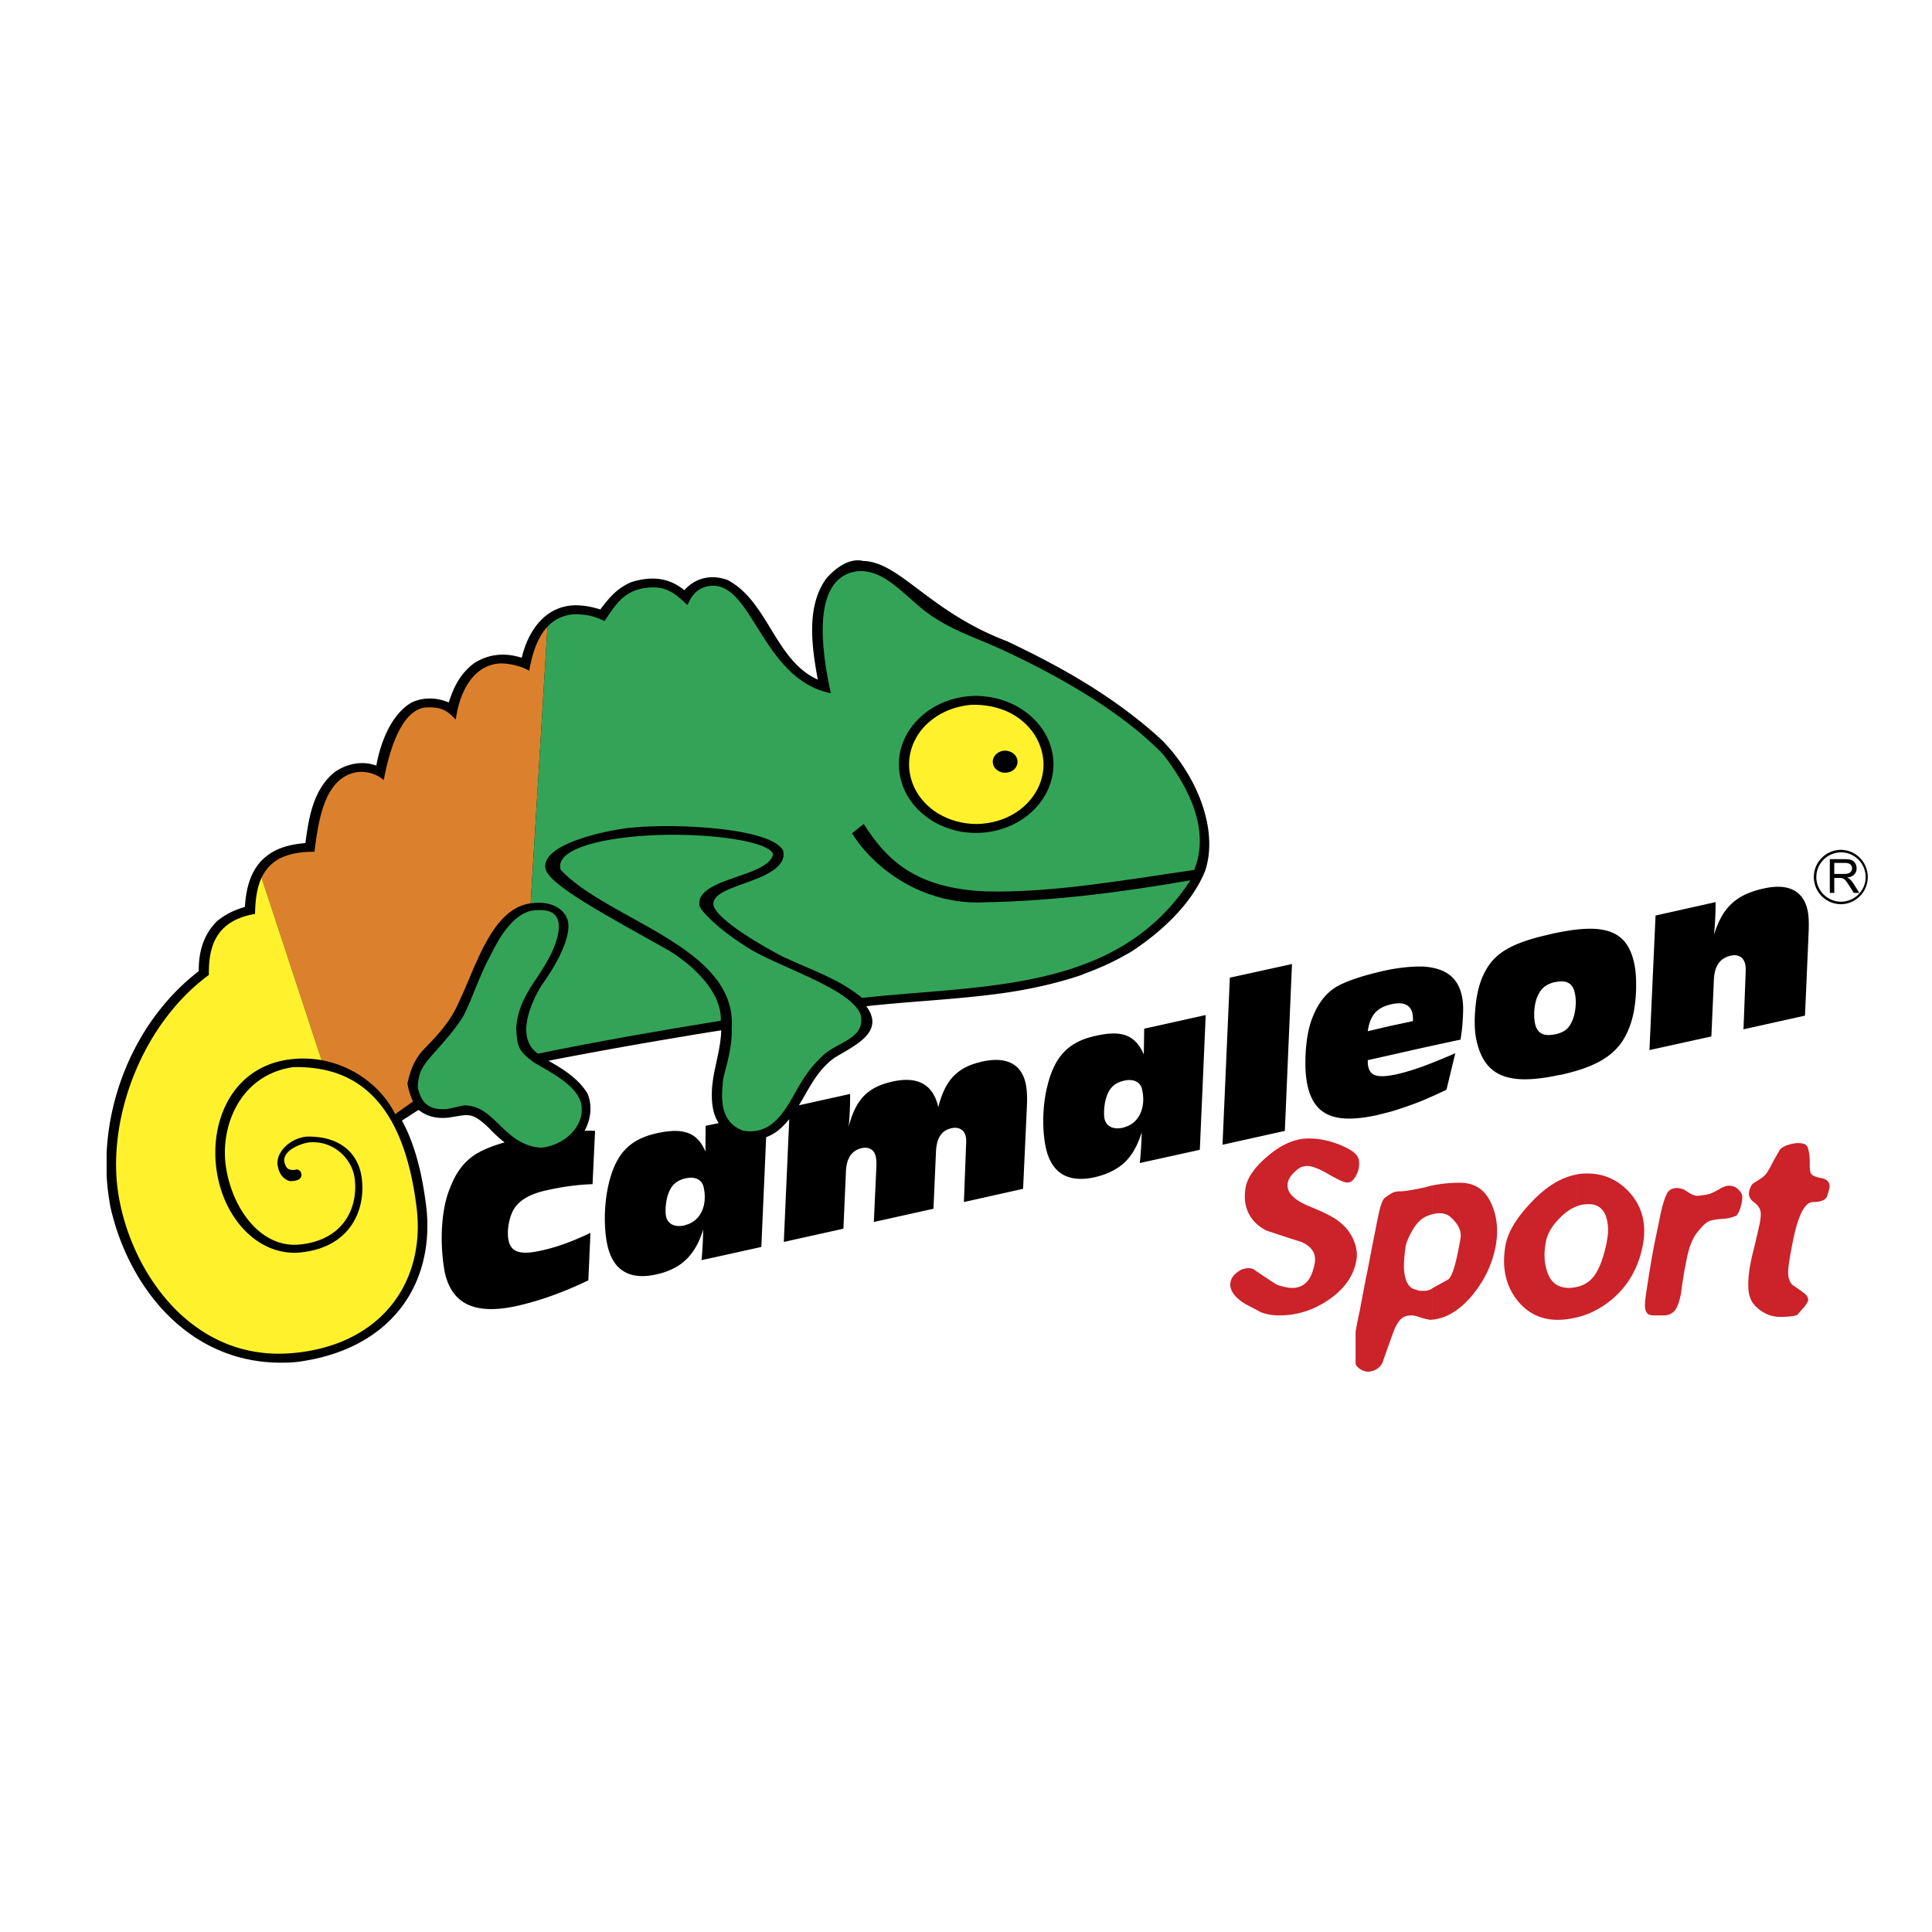 <svg xmlns="http://www.w3.org/2000/svg" width="2500" height="2500" viewBox="0 0 192.756 192.756"><g fill-rule="evenodd" clip-rule="evenodd"><path fill="#fff" d="M0 0h192.756v192.756H0V0z"/><path d="M108.148 97.165c-.105.043-.23.105-.357.147-2.512.837-5.109 1.403-7.77 1.78-4.732.648-8.795.774-13.591 1.298 1.948 2.618-1.256 3.958-3.183 5.151-1.738 1.257-2.513 3.058-3.539 4.733l5.11-1.131c0 1.131-.042 2.199-.146 3.268.712-2.744 1.906-3.959 4.377-4.503 2.513-.565 4.062.293 4.565 2.555.691-2.743 1.927-4 4.355-4.544 2.43-.545 3.918.229 4.357 2.156.146.671.168 1.445.125 2.367l-.377 8.167-5.906 1.319.209-5.466c.021-.419.042-.775-.021-1.068-.147-.67-.691-.983-1.404-.838-1.047.23-1.508 1.006-1.57 2.367l-.251 5.675-5.948 1.319.252-5.486c.021-.398 0-.754-.063-1.047-.146-.671-.67-.984-1.382-.838-1.026.23-1.55 1.025-1.592 2.366l-.251 5.676-5.947 1.319.544-12.252c-.356.44-.754.859-1.215 1.215a4.597 4.597 0 0 1-1.089.587l-.482 10.952-5.968 1.319c.084-.838.146-1.843.167-3.058-.272.901-.631 1.666-1.092 2.293-.831 1.143-1.987 1.837-3.599 2.189-2.639.586-4.293-.398-4.859-2.891-.398-1.78-.335-4.23.125-6.156.712-2.953 2.032-4.437 4.838-5.048 1.141-.248 2.05-.3 2.785-.104v-.001c.921.23 1.571.858 2.031 1.947 0-.67 0-1.528.021-2.575l1.298-.272c-.628-.963-.733-2.137-.67-3.393.125-1.969.879-3.875.921-5.864-1.194.188-2.388.377-3.603.587-4.544.754-9.11 1.57-13.633 2.45 1.529.858 3.016 1.821 3.896 3.267.502 1.235.335 2.576-.293 3.728a8.706 8.706 0 0 1 1.047 0l-.251 5.319c-1.466.042-2.974.252-4.481.587-1.801.377-2.932 1.047-3.477 2.094-.461.964-.586 2.179-.419 2.933.251 1.214 1.257 1.466 3.267 1.005 1.591-.335 3.225-.964 4.9-1.759l-.209 4.732c-2.513 1.215-4.9 2.053-7.12 2.555-4.188.922-6.492-.167-7.205-3.351a19.458 19.458 0 0 1-.293-2.681c-.083-2.387.251-4.313.754-5.57.46-1.257 1.047-2.22 1.843-2.932.733-.713 1.969-1.299 3.665-1.78-.607-.461-1.152-1.006-1.696-1.57-1.675-1.529-1.906-1.194-3.937-.901-1.215.126-2.157-.146-2.953-.774l-1.654 1.067c1.487 2.723 2.136 6.032 2.471 9.026.67 7.791-3.979 13.906-12.963 15.058-10.325.922-16.754-7.246-18.597-15.477-.188-1.047-.335-2.136-.377-3.225v-2.137c.314-6.806 3.539-13.801 9.193-18.156-.021-1.822.419-3.603 1.843-5.005.879-.691 1.654-1.068 2.764-1.403.084-1.55.44-3.267 1.55-4.502 1.152-1.257 2.681-1.717 4.481-1.864.335-2.471.754-5.382 2.974-7.121 1.173-.796 2.702-1.131 4.104-.607.377-2.094 1.362-4.984 3.456-6.262 1.194-.607 2.576-.544 3.77-.042.503-1.55 1.131-2.869 2.555-3.937 1.487-.921 3.058-1.047 4.733-.523v-.021c.565-2.367 2.115-5.11 5.277-5.215.922 0 1.696.147 2.555.419.817-1.068 1.633-2.136 3.141-2.743 1.99-.607 3.707-.44 5.236.816a.16.16 0 0 0 .083-.083c1.089-1.152 2.597-1.508 4.21-.943 4.062 2.095 4.753 8.042 9.026 9.948-.565-3.141-1.215-7.267.858-10.094.838-.963 2.262-2.094 3.686-1.738 3.644.084 6.555 5.048 14.324 8 2.619 1.236 5.215 2.576 7.688 4.084a54.955 54.955 0 0 1 4.062 2.723c1.318.984 2.596 2.011 3.77 3.12 3.35 3.414 5.633 8.775 4.271 12.963-1.299 3.246-4.271 6.052-7.371 8.083-.209.126-.439.251-.67.377-1.295.736-2.635 1.322-4.059 1.845zm33.801 9.236a67.041 67.041 0 0 0 3.246-1.32l-.881 3.645c-.795.377-1.57.733-2.365 1.068-1.09.439-2.18.816-3.246 1.131-.42.104-.838.209-1.236.314-4.188.921-6.324.146-7.016-2.933a10.026 10.026 0 0 1-.209-2.052c-.021-2.032.271-3.687.711-4.754.629-1.571 1.488-2.618 2.744-3.246 1.152-.545 2.514-.964 4.041-1.319.336-.084.65-.147.965-.21 1.256-.229 2.324-.313 3.246-.293 2.199.126 3.477 1.026 3.895 2.891.146.606.168 1.444.084 2.513-.021.565-.105 1.214-.209 1.885l-3.77.816-3.246.733-2.242.502c0 .314.021.565.064.691.188.816.836 1.047 2.178.838.146-.021.314-.062.48-.084.86-.188 1.782-.46 2.766-.816zm13.172-3.204h.043c.92-.21 1.381-.565 1.738-1.445.293-.712.418-1.843.209-2.723-.209-.942-.838-1.277-1.928-1.047h-.062c-.816.209-1.34.565-1.695 1.361-.336.69-.461 1.905-.273 2.785.208.965.859 1.3 1.968 1.069zm0-10.094c4.881-1.026 7.184-.356 7.916 2.974.168.733.23 1.696.189 2.849-.084 1.947-.461 3.477-1.258 4.796-1.15 1.843-3.141 2.827-6.281 3.519a5.348 5.348 0 0 0-.566.104c-4.691.921-7.016.021-7.811-3.539-.168-.733-.23-1.78-.127-3.037.146-1.78.504-3.204 1.361-4.461 1.111-1.612 3.1-2.429 6.137-3.1.147-.042.294-.084.44-.105zm9.445 11.665l6.178-1.361.252-5.675c.062-1.341.586-2.137 1.695-2.388.754-.168 1.277.188 1.424.838.064.23.064.586.043 1.026l-.209 5.486 6.135-1.361.357-8.146c.041-.942.041-1.738-.105-2.388-.418-1.927-1.926-2.701-4.355-2.157-2.744.607-4.127 1.843-4.984 4.649.125-1.11.168-2.22.168-3.288l-5.99 1.34-.609 13.425zm-25.863-2.409l2.262-.481a2.82 2.82 0 0 0-.043-.754c-.188-.859-.879-1.194-2.031-.943-.062 0-.125.021-.188.042-1.361.335-2.012 1.09-2.242 2.66l2.242-.524zm-30.555 15.246a6.42 6.42 0 0 0 1.047-.146c1.256-.294 2.24-.775 3.016-1.487.754-.732 1.299-1.717 1.695-2.995a35.677 35.677 0 0 1-.188 3.058l5.988-1.319.588-13.444-6.137 1.361c-.021 1.047-.021 1.905-.041 2.576-.441-1.048-1.068-1.676-1.906-1.948-.754-.23-1.697-.188-2.891.084a8.628 8.628 0 0 0-1.172.335c-2.012.774-3.059 2.22-3.666 4.732-.482 1.927-.523 4.377-.125 6.157.482 2.136 1.781 3.161 3.792 3.036zm4.063-9.8c-.021 0-.043 0-.084.021-.922.209-1.424.712-1.717 1.57-.252.712-.314 1.697-.211 2.221.168.754.859 1.109 1.822.9l.189-.063c1.465-.419 2.135-1.989 1.738-3.748-.145-.734-.815-1.09-1.737-.901zm15.978 5.025l.713-16.648-6.199 1.361-.732 16.67 6.218-1.383zm-20.041-9.151zm-39.685 13.872c-.021 0-.042 0-.083.021-.922.21-1.424.713-1.717 1.571-.251.712-.314 1.696-.209 2.22.167.754.858 1.109 1.822.9l.188-.062c1.466-.42 2.136-1.99 1.739-3.749-.148-.734-.819-1.09-1.74-.901z"/><path d="M157.258 131.448v-3.037a2.82 2.82 0 0 0 1.717-1.025c.566-.713 1.027-1.906 1.34-3.519v-.021c.209-1.026.146-1.906-.146-2.64-.314-.712-.879-1.067-1.633-1.067-.439 0-.859.062-1.277.23v-3.184a4.842 4.842 0 0 1 1.109-.105c1.613 0 3.016.607 4.146 1.822 1.32 1.425 1.801 3.205 1.383 5.361-.439 2.262-1.508 4.105-3.184 5.466-1.068.861-2.221 1.447-3.455 1.719zm-21.947 4.754v-3.707c.084-.461.209-1.089.377-1.843.23-1.277.439-2.325.586-3.1.168-.796.314-1.57.461-2.324.146-.775.293-1.529.439-2.241.209-1.089.377-1.927.523-2.492.168-.565.336-.922.482-1.005.334-.23.586-.398.67-.44.209-.125.461-.188.754-.188.607 0 1.508-.167 2.639-.418.209-.063.439-.126.648-.168v2.869l-.377.126c-.607.209-1.109.67-1.508 1.34-.396.649-.67 1.257-.775 1.78-.125.858-.146 1.508-.166 1.947.041 1.361.418 2.137 1.109 2.304.188.062.334.126.439.126.084.021.252.021.439.021.273 0 .545-.062.797-.209 0-.021.021-.021.041-.042v3.12c-.041 0-.084.021-.104.021-.23 0-.65-.105-1.258-.294a2.07 2.07 0 0 0-.732-.146c-.168 0-.355.021-.545.083-.523.146-.963.774-1.299 1.76-.355.983-.711 1.968-1.025 2.89-.125.251-.355.481-.607.649-.293.146-.564.23-.795.23-.377 0-.734-.147-1.027-.419-.061-.062-.124-.125-.186-.23zm0-10.367v.021c.084-.461.084-.88 0-1.298v1.277zm0-8.586v-2.053c.146.189.23.356.271.545 0 .188.041.335.021.44 0 .083-.021.251-.062.46-.043.211-.127.42-.23.608zm37.863 4.063v.021c.125-.084.252-.272.355-.523.084-.23.189-.503.23-.775.105-.481.084-.816-.021-.963-.271-.503-.711-.775-1.234-.775-.209 0-.461.084-.691.188-.545.314-.984.545-1.236.629a6.78 6.78 0 0 1-1.234.188c-.189 0-.441-.063-.713-.23a6.694 6.694 0 0 1-.586-.377c-.293-.104-.545-.168-.732-.168-.482 0-.838.21-1.027.607-.188.377-.439 1.131-.648 2.178a234.603 234.603 0 0 1-.566 2.723 108.222 108.222 0 0 0-.732 4.314c-.209 1.277-.271 2.031-.188 2.262.062.23.166.398.25.481.105.084.336.147.67.147h1.006c.482-.042.859-.23 1.09-.587.209-.314.396-.838.523-1.487.062-.355.104-.838.209-1.424.084-.586.188-1.151.293-1.676.168-.921.355-1.612.564-2.094.189-.461.441-.88.713-1.173.252-.314.461-.544.566-.628.209-.188.459-.356.648-.398.209-.042.607-.125 1.152-.167a3.745 3.745 0 0 0 1.339-.293zm6.826 9.089c-.23.251-.461.523-.67.774-.209.126-.816.209-1.758.209a3.126 3.126 0 0 1-1.676-.481 3.325 3.325 0 0 1-1.027-.921c-.271-.398-.439-.984-.439-1.655-.02-.711.062-1.486.23-2.324.084-.502.273-1.193.482-2.073.209-.9.355-1.528.418-1.843.105-.523.146-.942.084-1.257-.062-.293-.293-.628-.67-.9s-.545-.628-.461-1.047c.084-.439.273-.754.504-.88.521-.314.857-.544 1.004-.691.168-.146.398-.481.65-.963.25-.503.564-1.047.9-1.634.104-.146.377-.335.732-.46.398-.126.775-.21 1.088-.21.273 0 .504.042.65.104.146.063.271.21.334.377.127.419.189.9.189 1.445-.021.523.021.9.105 1.089s.439.377 1.066.481c.629.126.902.503.775 1.09-.021.062-.104.313-.209.69-.125.398-.629.607-1.424.607-.816 0-1.508 1.361-2.031 4.063-.273 1.36-.42 2.324-.439 2.868-.021.524.104.984.396 1.319.607.398 1.068.733 1.299.922.209.21.336.439.293.649-.041.146-.188.397-.398.67v-.018H180zm-22.742-13.214c-1.529.293-3.016 1.215-4.439 2.723-1.467 1.528-2.346 2.952-2.598 4.251-.398 2.095-.062 3.916 1.027 5.403 1.047 1.403 2.428 2.115 4.146 2.115.627 0 1.256-.084 1.863-.23v-3.037c-.23.042-.461.084-.713.084-1.025 0-1.738-.481-2.094-1.382-.377-.922-.461-2.011-.209-3.246.146-.796.627-1.612 1.424-2.388a4.758 4.758 0 0 1 1.592-1.109v-3.184h.001zm-14.367 14.47c.23 0 .523-.062.879-.167.398-.105.838-.314 1.258-.587.775-.461 1.592-1.256 2.346-2.304a10.662 10.662 0 0 0 1.822-4.125c.312-1.592.188-3.016-.357-4.272-.607-1.466-1.674-2.199-3.162-2.199-.92 0-1.863.084-2.785.272v2.869c.084-.021.146-.042.23-.042.168-.042.355-.062.482-.062.439 0 .838.125 1.131.397.67.607 1.025 1.235 1.004 1.864 0 .125-.082.648-.271 1.57-.293 1.487-.607 2.408-.922 2.744-.545.313-1.131.628-1.654.921v3.121h-.001zm-7.58-16.461v2.053c-.021.042-.043.084-.062.126v-2.241c.019.021.04.042.062.062zm0 9.363v1.276c-.021.084-.043.168-.062.273v-1.844c.019.085.04.189.062.295zm0 7.936v3.707c-.021-.021-.043-.062-.062-.084v-3.267l.062-.356zm-.063-6.387v-1.844a7.872 7.872 0 0 0-.295-.754c-.312-.649-.795-1.215-1.402-1.676-.607-.46-1.549-.921-2.785-1.424-1.697-.67-2.471-1.486-2.283-2.408.062-.314.252-.648.586-.984.336-.335.607-.544.838-.607.211-.041.377-.083.482-.083.523 0 1.256.293 2.178.837.922.523 1.551.817 1.822.817.23 0 .418-.084.564-.21.105-.125.211-.251.295-.397v-2.241c-.295-.293-.754-.565-1.383-.837-1.068-.461-2.178-.712-3.289-.712-1.381 0-2.764.606-4.146 1.801-1.234 1.047-1.947 2.073-2.135 2.994-.209 1.09-.084 2.031.355 2.807.355.648.941 1.215 1.717 1.591 1.131.378 2.262.755 3.414 1.11 1.109.461 1.57 1.194 1.383 2.178-.168.859-.441 1.487-.816 1.864a1.932 1.932 0 0 1-1.404.565c-.461 0-.984-.125-1.549-.314-.797-.502-1.592-1.047-2.367-1.57a1.374 1.374 0 0 0-.461-.084c-.271 0-.545.063-.795.188-.211.104-.441.293-.65.503a1.431 1.431 0 0 0-.355.712c-.084.419.062.858.398 1.277.293.356.691.671 1.172.942.879.461 1.361.712 1.424.754.523.21 1.174.336 1.865.336 1.82 0 3.475-.545 4.982-1.592a7.246 7.246 0 0 0 1.781-1.697 5.31 5.31 0 0 0 .859-1.842z" fill="#cc2229"/><path d="M74.137 112.81c2.241.377 3.581-.942 4.88-3.226.921-1.654 1.612-2.911 3.057-4.251 1.487-1.424 4.251-1.654 3.812-4.042-.901-2.723-8.691-4.942-11.54-6.911-2.806-1.78-4.482-3.54-4.565-4.063-.23-1.634 2.303-2.325 4.418-3.079 1.445-.502 2.765-1.089 2.932-2.031-.523-1.466-8.021-2.325-13.968-1.738-4.272.419-7.77 1.508-7.225 3.309 4.691 5.026 17.57 7.665 17.068 15.748.084 2.618-.963 4.775-.9 5.696-.294 2.619.419 3.98 2.031 4.588zM55.75 92.684c-.188 1.906-1.486 3.854-2.576 5.445-.963 1.528-1.549 2.701-1.675 4.461.104 1.863.209 2.262 1.801 3.435 1.696.984 4.733 2.492 4.733 4.544.146 1.802-1.655 3.687-4.021 3.938-1.927-.104-3.121-1.215-4.46-2.555-.964-.901-1.738-1.613-3.184-1.676-.67.104-1.257.314-1.906.377-1.696.104-2.45-.628-2.785-2.199.083-1.508.46-2.073 1.487-3.245 1.11-1.257 2.262-2.492 3.099-3.896.963-1.927 1.613-4.084 2.66-5.969.775-1.571 2.136-4.105 4.188-4.503 1.592-.168 2.743.104 2.639 1.843z" fill="#33a457"/><path d="M26.095 87.574l5.99 18.198c3.163.587 5.927 2.576 7.351 5.383l1.759-1.257c-.272-.69-.439-1.11-.544-1.801.272-1.257.607-2.178 1.424-3.184 1.675-1.738 2.827-2.89 3.77-5.068 1.57-3.245 3.162-9.047 6.932-9.696.063 0 .126-.021.167-.021l1.676-27.602c-1.215 1.298-1.613 3.267-1.822 4.398-.649-.419-2.136-.838-3.183-.712-2.492.335-3.77 2.848-4.146 5.591-.733-.774-1.278-1.34-3.1-1.214-2.346.356-3.519 4.23-4.084 7.246-.586-.545-1.55-.9-2.534-.817-3.456.44-4 5.047-4.377 7.958-2.87.001-4.461.86-5.279 2.598z" fill="#db812e"/><path d="M32.085 105.772l-5.99-18.198c-.439.942-.628 2.136-.649 3.602-3.54.629-4.67 2.765-4.607 6.095-6.576 4.816-10.094 14.073-9.089 21.466 1.089 7.896 7.33 17.36 17.759 16.23 8.67-.901 13.068-7.226 12.021-14.765-.693-5.227-2.508-11.351-8.101-13.173-1.332-.434-2.756-.591-4.15-.565-5.466.775-7.414 6.136-6.701 10.178.691 4.104 3.539 7.938 7.371 7.519 4.377-.461 5.78-3.707 5.445-6.534-.251-2.073-2.178-3.896-4.607-3.644-.942.146-2.953.963-2.304 2.282.021-.021.084.587 1.005.44.565-.23 1.214 1.193-.586 1.131-.838-.251-1.131-1.006-1.215-1.654-.125-1.236 1.236-2.64 2.953-2.786 3.707-.041 5.173 2.053 5.445 4.105.419 3.036-.984 6.932-6.094 7.455-4.209.419-7.749-3.414-8.398-8.314-.67-4.942 1.676-10.346 7.54-10.974a10.693 10.693 0 0 1 2.952.104z" fill="#fff22d"/><path d="M52.943 90.129l1.676-27.602c.607-.649 1.403-1.11 2.513-1.236 1.299-.021 2.032.126 3.184.67 1.11-1.633 1.906-3.079 4.293-3.33 1.843-.188 2.722.544 3.979 1.738.419-.984.963-1.655 2.053-1.885 4.439-.816 5.214 9.257 12.251 10.681-.921-4.188-2.031-11.665 2.744-12.188 3.057-.168 5.152 3.288 7.895 4.837 1.864 1.214 4.419 2.052 6.513 3.037 6.115 2.827 12.168 6.429 16 10.408 2.66 3.435 4.691 7.623 3.1 11.539-6.01.838-14.031 2.325-20.838 2.136-6.953-.314-9.843-3.12-12.125-6.722-.167.104-1.005.796-1.173.921 2.136 3.477 7.037 7.205 13.257 6.891 6.973-.146 13.674-1.005 20.502-2.199-7.268 11.162-20.398 10.408-32.754 11.728-2.387-1.905-4.544-2.555-7.958-4.125-4.251-2.262-6.722-4.167-6.869-5.131-.167-1.277 2.283-1.801 4.23-2.597 1.57-.608 3.037-1.487 2.722-2.828-1.173-2.282-10.744-2.764-15.309-2.282-1.99.209-8.754 1.508-8.419 4 .209 1.633 5.969 4.67 12.335 8.251 2.597 1.592 5.277 4.23 5.173 6.995-6.325 1.026-12 2.01-18.241 3.288-2.304-1.592-.67-5.131.335-6.786.984-1.34 3.099-4.648 2.639-6.471-.252-1.005-1.445-2.073-3.708-1.738z" fill="#33a457"/><path d="M96.462 69.48c4.21-.44 8.083 2.241 8.587 5.968.502 3.728-2.514 7.142-6.744 7.603-4.209.46-8.062-2.22-8.565-5.969-.525-3.728 2.512-7.142 6.722-7.602z"/><path d="M96.922 70.317c2.66-.062 4.943.942 6.304 2.995 1.047 1.696 1.193 3.602.293 5.403-1.109 2.115-3.352 3.414-6.01 3.498-1.467 0-2.765-.356-3.98-1.089-3.225-2.053-3.791-6.073-1.194-8.754 1.237-1.215 2.766-1.885 4.587-2.053z" fill="#fff22d"/><path d="M100.127 74.904c.691-.063 1.299.355 1.383.963s-.398 1.152-1.068 1.215c-.691.084-1.299-.356-1.383-.942-.084-.608.398-1.152 1.068-1.236zM183.688 90.213a2.713 2.713 0 0 0 0-5.425 2.718 2.718 0 0 0-2.723 2.723 2.713 2.713 0 0 0 2.723 2.702zm0-.252c1.34 0 2.449-1.11 2.449-2.45 0-1.361-1.109-2.471-2.449-2.471a2.477 2.477 0 0 0-2.473 2.471c0 1.341 1.111 2.45 2.473 2.45z"/><path d="M182.561 89.082v-3.363h1.484c.297 0 .523.03.678.091s.279.167.371.32a.951.951 0 0 1 .139.508.85.85 0 0 1-.229.604c-.154.164-.391.269-.711.312.117.057.205.112.268.167.129.119.252.268.365.447l.58.914h-.555l-.441-.698a6.682 6.682 0 0 0-.32-.462.964.964 0 0 0-.225-.225.617.617 0 0 0-.201-.089 1.278 1.278 0 0 0-.246-.016h-.512v1.491h-.445v-.001zm.445-1.891h.949c.203 0 .361-.021.475-.062a.511.511 0 0 0 .26-.199.543.543 0 0 0 .09-.299.497.497 0 0 0-.174-.388c-.113-.101-.295-.151-.543-.151h-1.057v1.099z"/></g></svg>